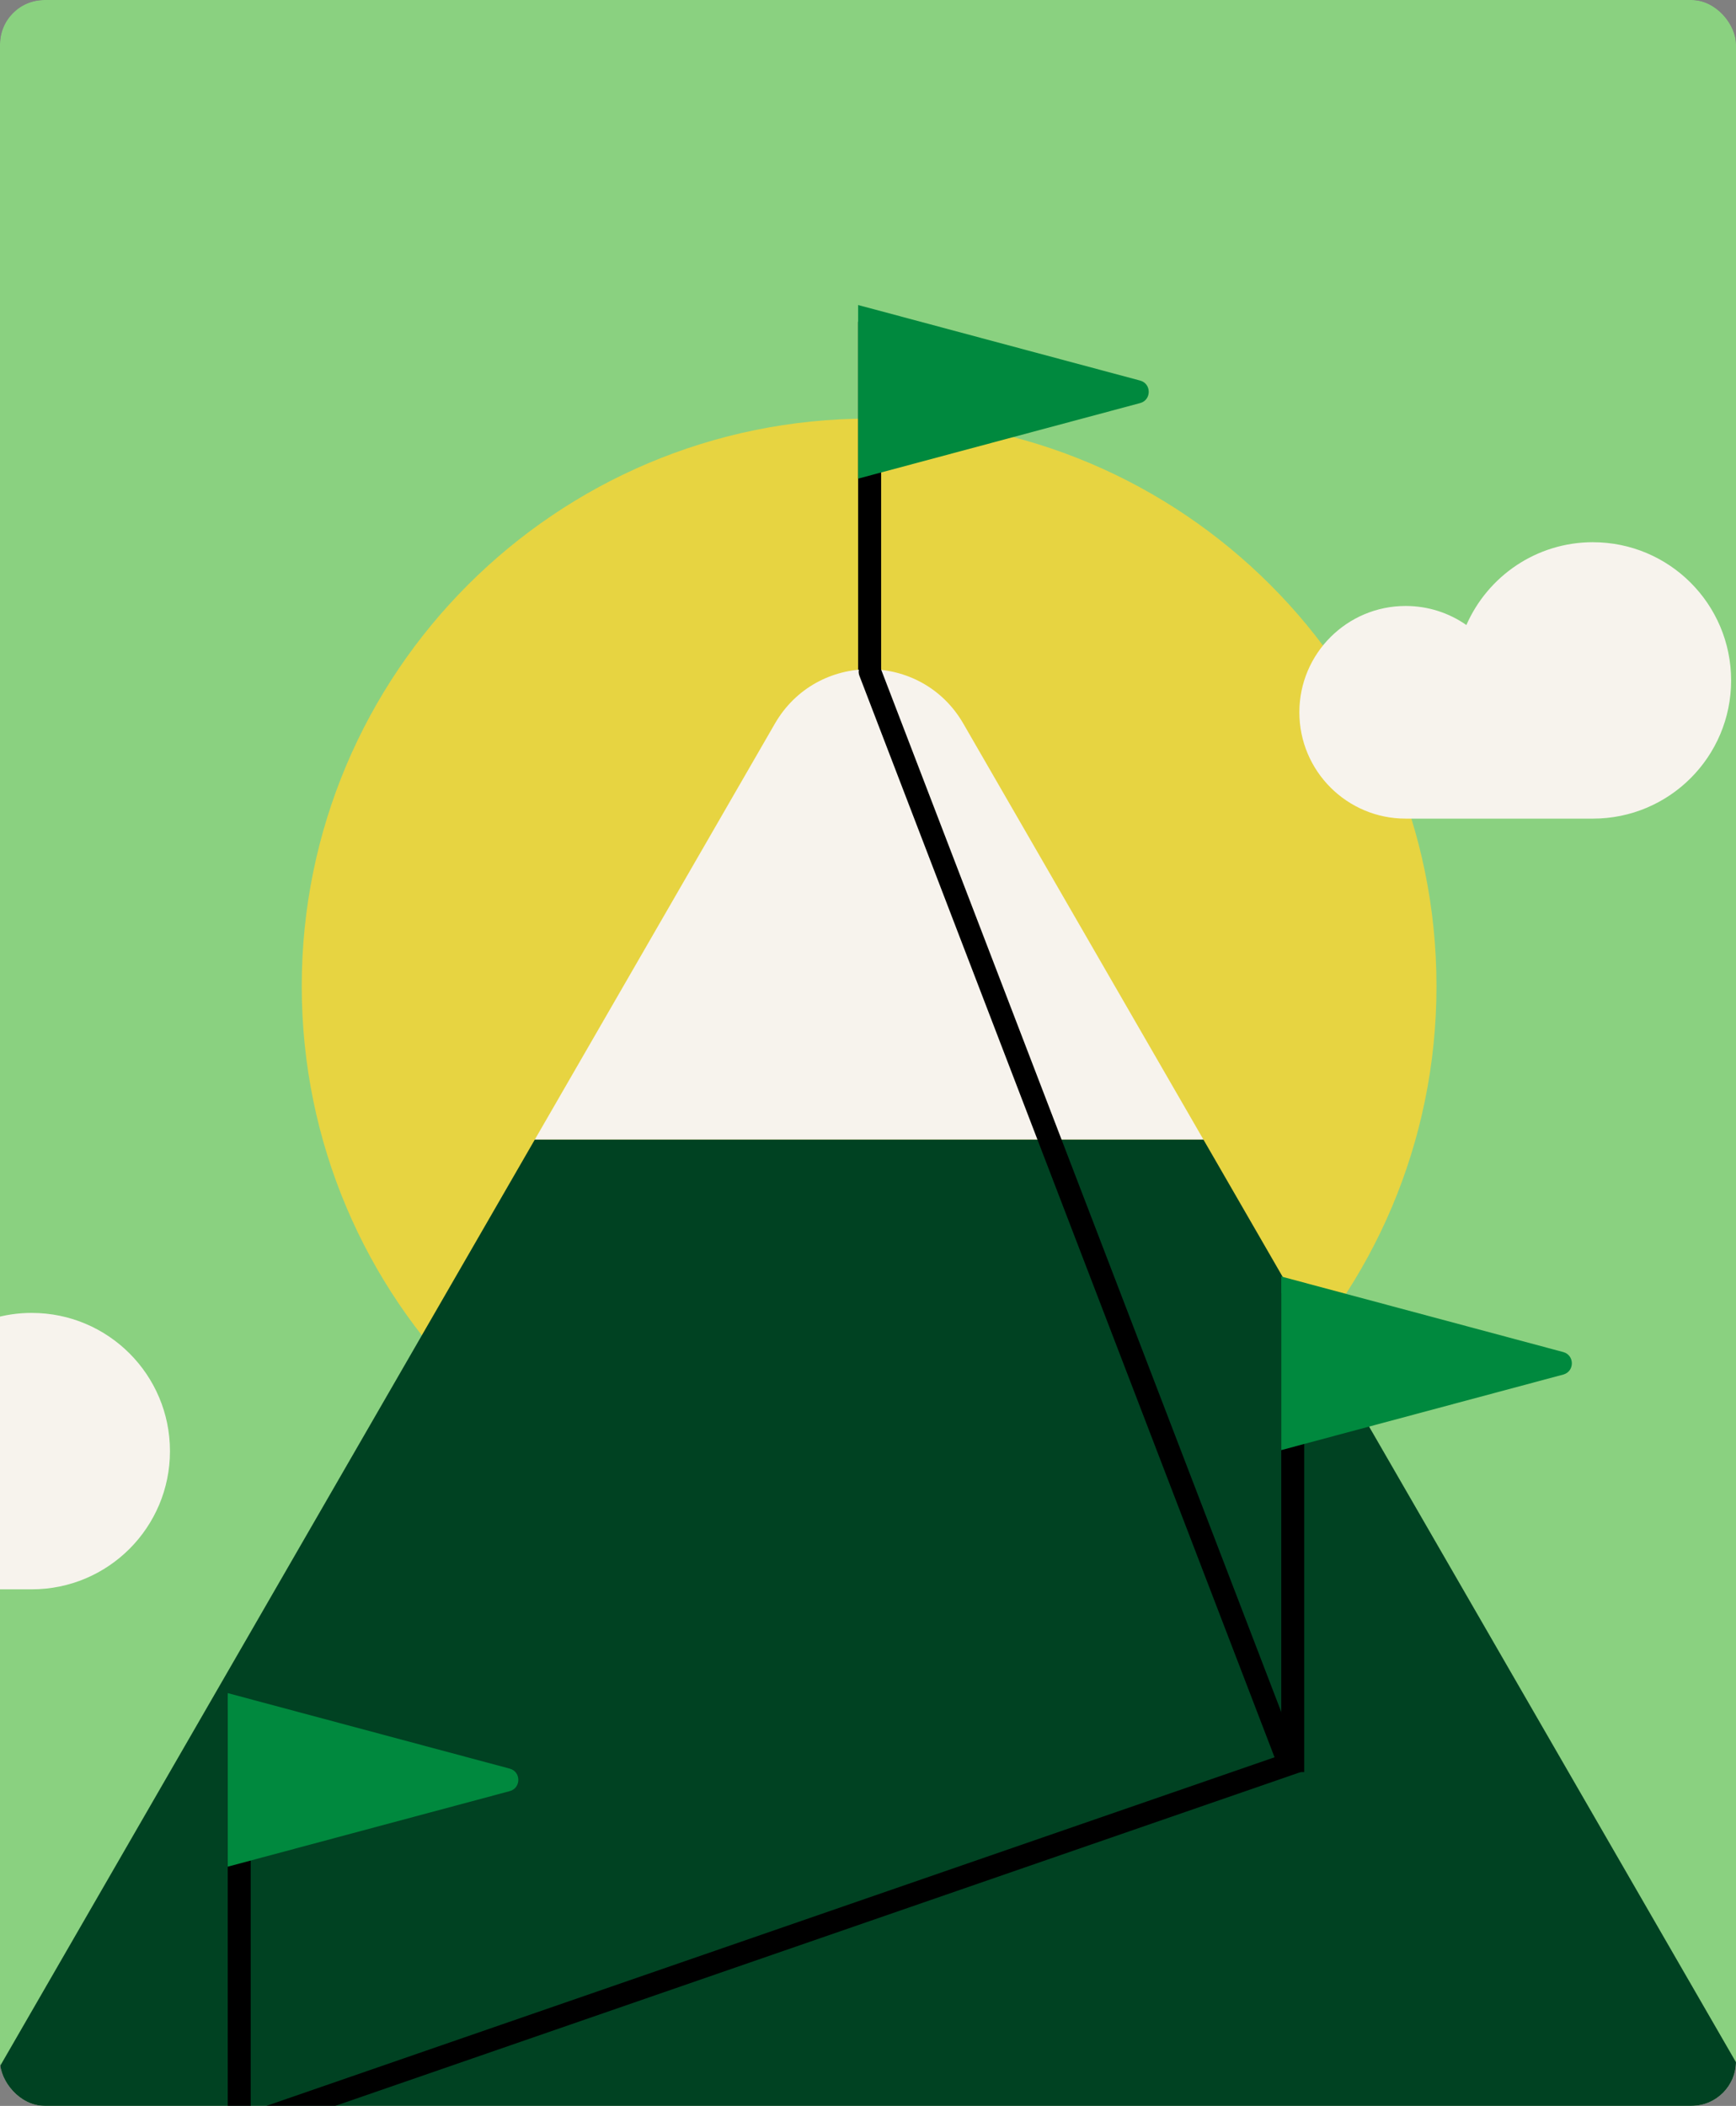 <?xml version="1.0" encoding="UTF-8"?>
<svg id="a" data-name="Layer 1" xmlns="http://www.w3.org/2000/svg" width="540.079" height="654.973" xmlns:xlink="http://www.w3.org/1999/xlink" viewBox="0 0 540.079 654.973">
  <rect x="0" y="0" width="540.079" height="654.973" fill="#808080" stroke="none"/>
  <defs>
    <clipPath id="b">
      <rect x="619.616" width="540.079" height="654.973" rx="13.826" ry="13.826" fill="none" stroke-width="0"/>
    </clipPath>
    <clipPath id="c">
      <rect width="540.079" height="654.973" rx="13.826" ry="13.826" fill="none" stroke-width="0"/>
    </clipPath>
    <mask id="d" data-name="mask" x="-205.113" y="-225.603" width="965.351" height="935.322" maskUnits="userSpaceOnUse">
      <g id="e" data-name="mask1 290 1700">
        <path d="m674.455-205.202H-119.329c-20.362,0-36.868,16.506-36.868,36.868v793.784c0,20.362,16.506,36.868,36.868,36.868h793.784c20.362,0,36.868-16.506,36.868-36.868V-168.334c0-20.362-16.506-36.868-36.868-36.868Z" fill="#fff" stroke-width="0"/>
      </g>
    </mask>
  </defs>
  <g clip-path="url(#b)">
    <g>
      <rect x="435.77" y="-122.869" width="907.772" height="900.712" fill="#f1c5ff" stroke-width="0"/>
      <g opacity=".25">
        <rect x="419.354" y="-145.252" width="296.494" height="296.494" rx="50.581" ry="50.581" fill="#60267a" stroke-width="0"/>
        <path d="m664.949-14.41c0-28.884-23.415-52.3-52.3-52.3-19.155,0-35.903,10.3-45.013,25.662-9.111-15.362-25.858-25.662-45.013-25.662-28.884,0-52.3,23.415-52.3,52.3,0,.022,0,.045,0,.067-.076.797-5.526,61.593,97.198,105.708v.069c.027-.011.053-.023.079-.034.027.011.053.023.079.034v-.069c95.463-40.996,97.504-96.399,97.254-104.666.008-.369.014-.738.014-1.108Z" fill="#bd7bd1" stroke-width="0"/>
      </g>
      <g opacity=".25">
        <rect x="419.354" y="179.239" width="296.494" height="296.494" rx="50.581" ry="50.581" fill="#60267a" stroke-width="0"/>
        <path d="m664.949,310.081c0-28.884-23.415-52.3-52.3-52.3-19.155,0-35.903,10.3-45.013,25.662-9.111-15.362-25.858-25.662-45.013-25.662-28.884,0-52.3,23.415-52.3,52.3,0,.022,0,.045,0,.067-.076.797-5.526,61.593,97.198,105.708v.069c.027-.011.053-.023.079-.034.027.011.053.023.079.034v-.069c95.463-40.996,97.504-96.399,97.254-104.666.008-.369.014-.738.014-1.108Z" fill="#bd7bd1" stroke-width="0"/>
      </g>
      <g opacity=".25">
        <rect x="419.354" y="503.73" width="296.494" height="296.494" rx="50.581" ry="50.581" fill="#60267a" stroke-width="0"/>
        <path d="m664.949,634.572c0-28.884-23.415-52.3-52.3-52.3-19.155,0-35.903,10.3-45.013,25.662-9.111-15.362-25.858-25.662-45.013-25.662-28.884,0-52.3,23.415-52.3,52.3,0,.022,0,.045,0,.067-.076.797-5.526,61.593,97.198,105.708v.069c.027-.011.053-.023.079-.034.027.011.053.023.079.034v-.069c95.463-40.996,97.504-96.399,97.254-104.666.008-.369.014-.738.014-1.108Z" fill="#bd7bd1" stroke-width="0"/>
      </g>
    </g>
  </g>
  <g clip-path="url(#c)">
    <g mask="url(#d)">
      <g>
        <path d="m719.862-225.603H-164.736c-22.3,0-40.377,18.077-40.377,40.377v854.568c0,22.3,18.077,40.377,40.377,40.377h884.598c22.3,0,40.377-18.077,40.377-40.377V-185.226c0-22.3-18.077-40.377-40.377-40.377Z" fill="#8ad180" stroke-width="0"/>
        <path d="m270.387,483.225c97.486,0,176.513-79.027,176.513-176.513s-79.027-176.514-176.513-176.514-176.514,79.028-176.514,176.514,79.028,176.513,176.514,176.513Z" fill="#e7d441" stroke-width="0"/>
        <path d="m274.125,100.081h-7.154v148.922h7.154V100.081Z" stroke-width="0"/>
        <path d="m266.97,94.877v53.986l87.723-23.495c3.58-.956,3.58-6.047,0-7.004l-87.723-23.495v.007Z" fill="#00893e" stroke-width="0"/>
        <path d="m299.697,225.06c-13.029-22.561-45.591-22.561-58.621,0l-74.7,129.389h208.029l-74.708-129.389Z" fill="#f7f3ed" stroke-width="0"/>
        <path d="m552.04,662.124l-127.087-220.117-50.548-87.558h-208.029l-50.548,87.558L-11.259,662.124c-12.215,21.155,3.05,47.595,27.479,47.595h508.341c24.429,0,39.694-26.44,27.479-47.595Z" fill="#004222" stroke-width="0"/>
        <path d="m495.579,168.636c-17.611,0-32.741,10.6-39.38,25.76-5.352-3.738-11.863-5.928-18.889-5.928-18.263,0-33.071,14.809-33.071,33.071s14.808,33.07,33.071,33.07h58.269c23.742,0,42.983-19.241,42.983-42.982s-19.241-42.983-42.983-42.983v-.008Z" fill="#f7f3ed" stroke-width="0"/>
        <path d="m9.896,408.338c-17.612,0-32.742,10.6-39.38,25.76-5.352-3.738-11.863-5.928-18.89-5.928-18.262,0-33.071,14.809-33.071,33.071s14.809,33.07,33.071,33.07H9.896c23.741,0,42.983-19.241,42.983-42.982s-19.241-42.983-42.983-42.983v-.008Z" fill="#f7f3ed" stroke-width="0"/>
        <path d="m78.003,531.792h-7.154v148.923h7.154v-148.923Z" stroke-width="0"/>
        <path d="m70.849,526.589v53.987l87.723-23.495c3.58-.957,3.58-6.047,0-7.004l-87.723-23.488Z" fill="#00893e" stroke-width="0"/>
        <path d="m405.756,402.231h-7.153v148.922h7.153v-148.922Z" stroke-width="0"/>
        <path d="m398.603,397.028v53.987l87.722-23.495c3.581-.957,3.581-6.048,0-7.005l-87.722-23.494v.007Z" fill="#00893e" stroke-width="0"/>
        <path d="m401.083,548.679l1.143,3.308,3.422-1.183-1.298-3.38-3.267,1.255Zm-127.176-341.006c-.693-1.804-2.717-2.705-4.522-2.013-1.804.693-2.706,2.718-2.013,4.522l6.535-2.509Zm-194.986,456.069l323.305-111.755-2.286-6.616-323.306,111.755,2.287,6.616Zm325.429-116.318l-130.443-339.751-6.535,2.509,130.444,339.751,6.534-2.509Z" stroke-width="0"/>
      </g>
    </g>
  </g>
</svg>